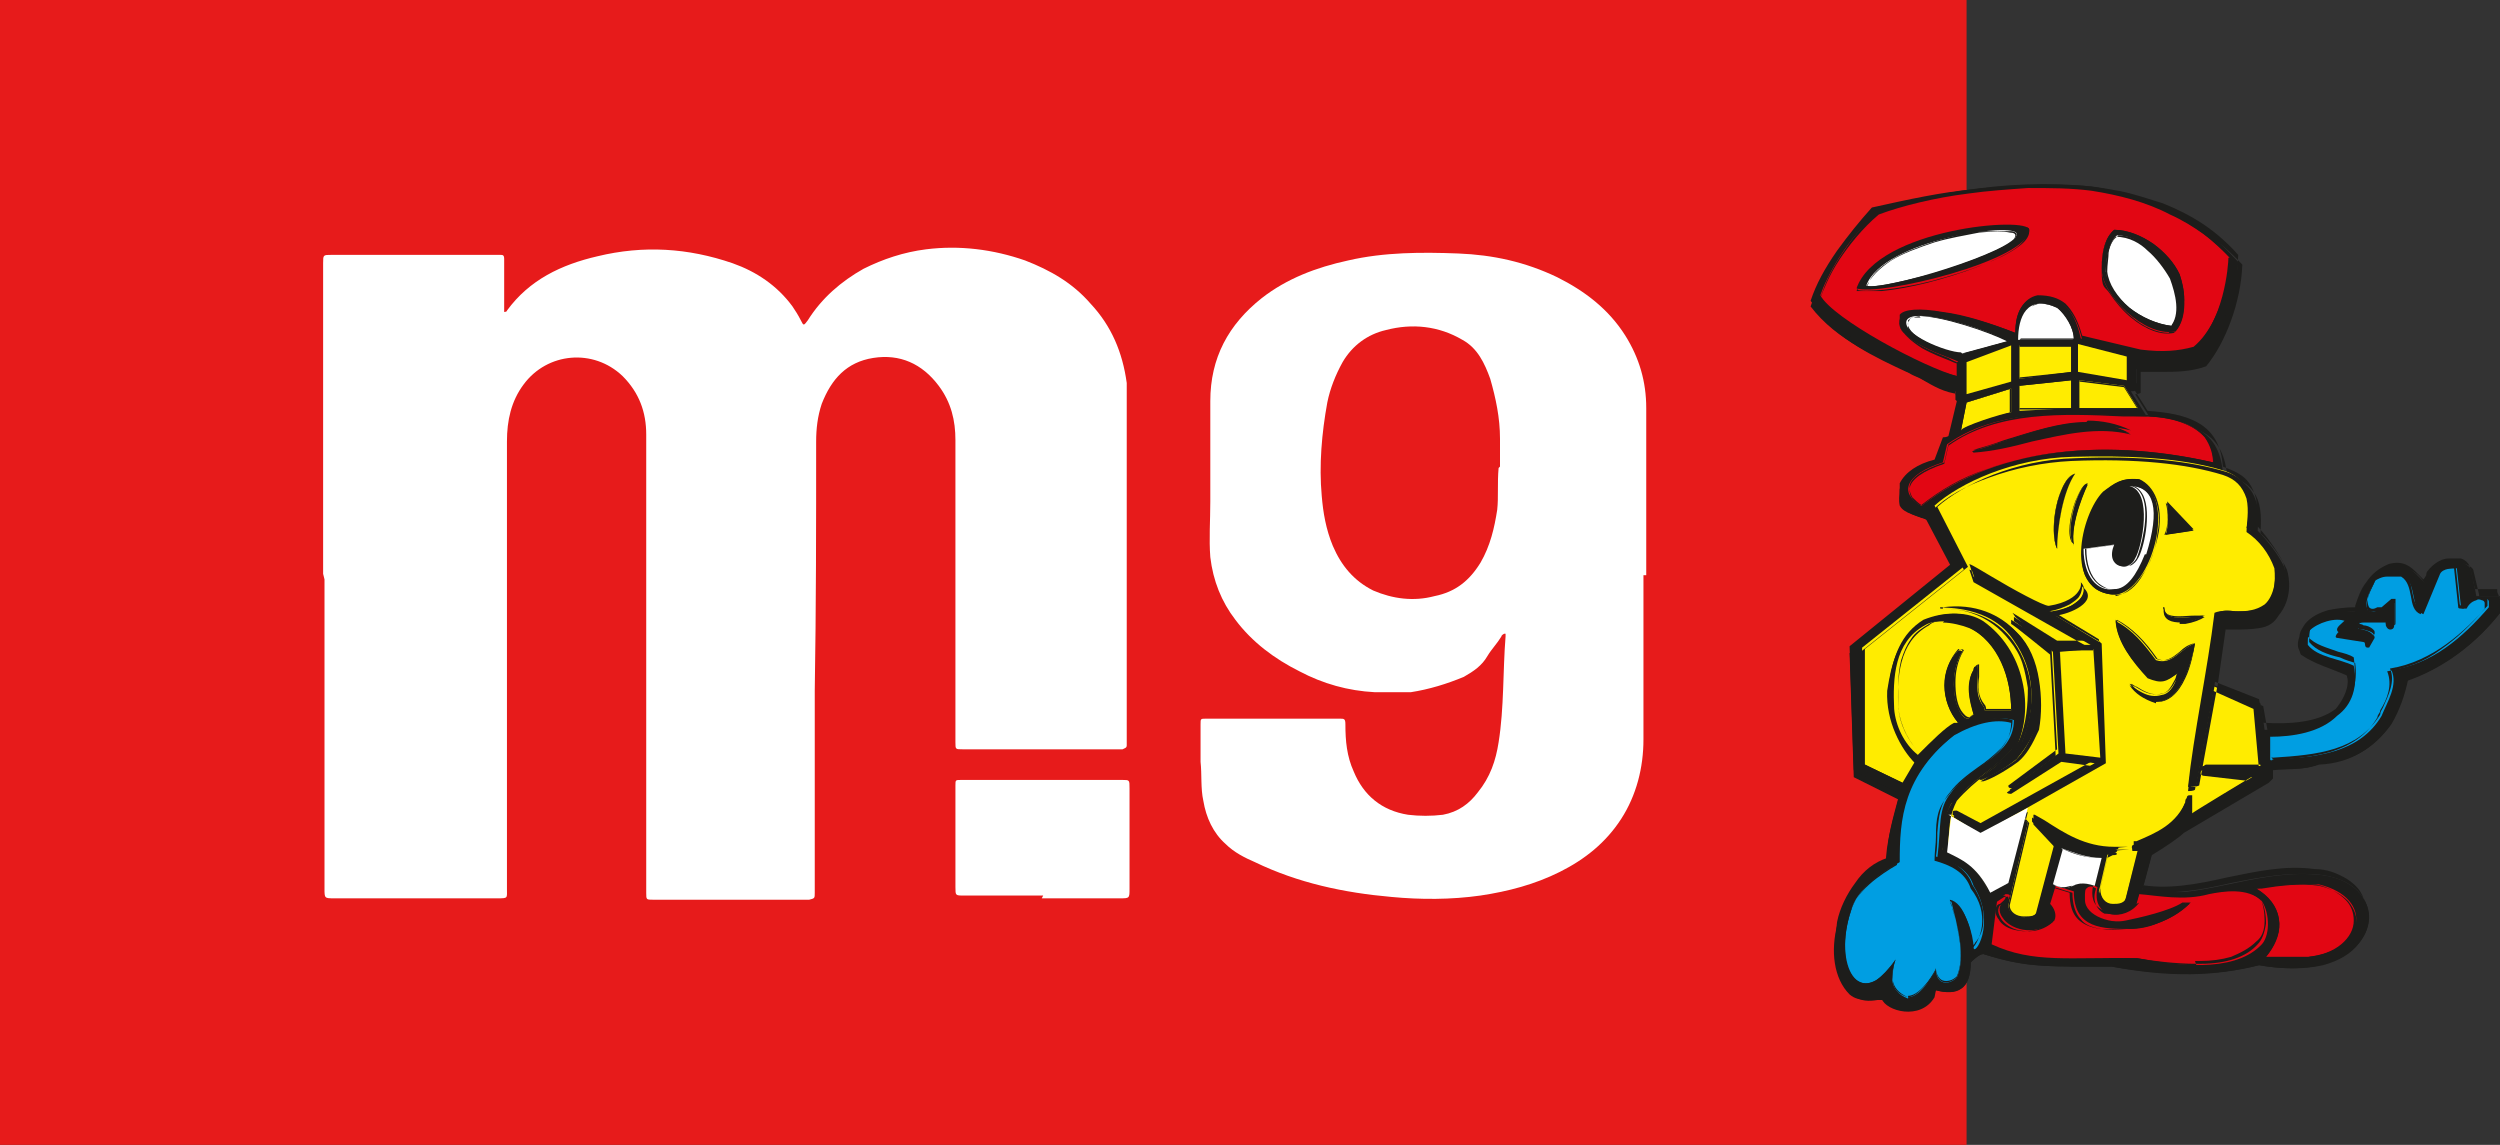 <?xml version="1.0" encoding="UTF-8"?>
<svg id="Vrstva_1" xmlns="http://www.w3.org/2000/svg" version="1.1" viewBox="0 0 179.5 82.2">
  <rect x="0" y="0" width="179.5" height="82.2" fill="#333333" stroke="none"/>
  <!-- Generator: Adobe Illustrator 29.2.1, SVG Export Plug-In . SVG Version: 2.1.0 Build 116)  -->
  <defs>
    <style>
      .st0 {
        fill: #009ee2;
      }

      .st0, .st1, .st2, .st3, .st4, .st5 {
        fill-rule: evenodd;
      }

      .st1, .st6 {
        fill: #1d1d1b;
      }

      .st2 {
        fill: #e20613;
      }

      .st3 {
        fill: #fff;
      }

      .st7 {
        fill: #e71b1b;
      }

      .st4 {
        fill: #ffec00;
      }

      .st5 {
        fill: #d9d9d9;
      }
    </style>
  </defs>
  <rect class="st7" width="141.2" height="82.2"/>
  <path class="st3" d="M23.2,41.2c0-7.4,0-14.9,0-22.3,0-.6,0-.6.6-.6,1.1,0,2.2,0,3.2,0,2.8,0,5.7,0,8.5,0,.1,0,.2,0,.4,0,.2,0,.3,0,.3.3,0,.2,0,.4,0,.6,0,1,0,2,0,3,0,0,0,.2,0,.2,0,0,.2,0,.2-.1,1.6-2.2,3.9-3.3,6.5-3.9,3.3-.8,6.5-.6,9.7.5,1.7.6,3.2,1.6,4.3,3.1.2.3.4.6.6,1,.2.4.2.4.5,0,1-1.6,2.4-2.8,4-3.7,1.4-.7,2.9-1.2,4.5-1.4,2.4-.3,4.8,0,7.1.8,1.8.7,3.4,1.6,4.7,3.1,1.5,1.6,2.3,3.5,2.6,5.7,0,.5,0,1,0,1.5,0,8.1,0,16.1,0,24.2,0,0,0,.2,0,.3,0,.2-.1.2-.3.3-.5,0-.9,0-1.4,0-3.4,0-6.7,0-10.1,0-.5,0-.5,0-.5-.5,0-3.6,0-7.2,0-10.9,0-3.6,0-7.2,0-10.8,0-1.4-.3-2.7-1.2-3.9-1.2-1.6-2.8-2.3-4.7-2-1.9.3-3,1.5-3.7,3.3-.3.9-.4,1.8-.4,2.7,0,6,0,11.9-.1,17.9,0,3.9,0,7.9,0,11.8,0,.9,0,1.8,0,2.7,0,.4,0,.4-.4.5,0,0,0,0-.1,0-3.7,0-7.4,0-11.1,0-.5,0-.5,0-.5-.5,0-1.9,0-3.8,0-5.8,0-7.3,0-14.5,0-21.8,0-1.8,0-3.5,0-5.3,0-1.6-.5-3-1.7-4.2-2.1-2-5.4-1.7-7.1.6-.9,1.2-1.2,2.6-1.2,4.1,0,5.9,0,11.8,0,17.6,0,4.8,0,9.7,0,14.5,0,.7.1.7-.7.7-3.9,0-7.8,0-11.7,0-.7,0-.7,0-.7-.7,0-7.4,0-14.8,0-22.2h0Z"/>
  <path class="st3" d="M118,41.3c0,3.9,0,7.9,0,11.8,0,2-.5,4-1.6,5.7-1.1,1.7-2.6,2.9-4.4,3.8-1.8.9-3.7,1.4-5.7,1.7-2.1.3-4.3.3-6.4.1-3.4-.3-6.7-1-9.8-2.5-.7-.3-1.5-.7-2.1-1.3-.9-.8-1.4-1.9-1.6-3.1-.2-.9-.1-1.9-.2-2.8,0-.9,0-1.8,0-2.7,0-.4,0-.4.4-.4,3.2,0,6.4,0,9.6,0,.3,0,.4,0,.4.4,0,1.2.1,2.3.6,3.4.7,1.7,2,2.8,3.9,3.1.8.1,1.7.1,2.5,0,1.1-.2,1.9-.8,2.5-1.6.9-1.1,1.3-2.3,1.5-3.6.4-2.5.3-5.1.5-7.6,0,0,0-.1,0-.2,0,0,0,0-.1,0,0,0-.2.1-.2.2-.3.5-.7.9-1,1.4-.4.7-1,1.1-1.7,1.5-1.2.5-2.5.9-3.8,1.1-.9,0-1.7,0-2.6,0-1.9-.1-3.7-.6-5.4-1.5-1.8-.9-3.4-2.1-4.6-3.7-1-1.3-1.6-2.8-1.8-4.5-.1-1.3,0-2.6,0-4,0-2.4,0-4.8,0-7.2,0-3.1,1.3-5.5,3.7-7.4,1.8-1.4,3.9-2.2,6.2-2.7,2.6-.6,5.3-.6,7.9-.5,2.5.1,4.8.6,7.1,1.7,2,1,3.7,2.3,4.9,4.2,1,1.6,1.5,3.3,1.5,5.2,0,4,0,8,0,12h0ZM107.7,33.5c0-.5,0-1.3,0-2,0-1.5-.3-2.9-.7-4.3-.4-1.1-.9-2.2-2-2.8-1.7-1-3.6-1.2-5.5-.7-1.3.3-2.4,1.1-3.1,2.3-.5.9-.9,1.9-1.1,2.9-.4,2.2-.6,4.5-.4,6.7.1,1.2.3,2.4.8,3.6.6,1.4,1.5,2.5,2.9,3.2,1.4.6,2.9.8,4.4.4,1.5-.3,2.5-1.1,3.3-2.4.7-1.2,1-2.5,1.2-3.8.1-.9,0-1.9.1-3Z"/>
  <path class="st3" d="M74.9,64.3c-1.9,0-3.8,0-5.7,0-.6,0-.6,0-.6-.6,0-2.4,0-4.8,0-7.2,0,0,0,0,0-.1,0-.4,0-.4.4-.4,1.1,0,2.1,0,3.2,0,2.8,0,5.6,0,8.4,0,.5,0,.5,0,.5.6,0,2.4,0,4.8,0,7.2,0,.7,0,.7-.7.7-1.9,0-3.7,0-5.6,0Z"/>
  <path class="st5" d="M140.6,57.9c.9-.5,2.5-1.9,3.1-3,1.1-2.6.9-5.4-.7-7.5-1.8-2.7-5.3-2.4-5.3-2.5h0c2.4-.3,4.3.5,5.6,1.9,1.7,1.8,2.1,4.9,1.5,7.1-.5,1.1-.9,1.8-1.5,2.4-1.2.9-2.2,1.3-2.7,1.5h0Z"/>
  <path class="st5" d="M147.6,66c.3-.5.9-1.1,1.7-1.1l.3-1.2-2.7-.9-.8,2.6s.8.3,1.5.6"/>
  <path class="st5" d="M139.9,41.8l.3.9,8.7,4.9h-2.4l-3.4-2.1.2.3,2.7,2.3.5,7.6-3.7,2.7s0,.2.3.2l3.8-2.4,2.3.3-8.5,4.7-1.8-.9q-.3,0-.3.3l2,1.2,9.4-5.3-.3-9-3.5-2.1c1.1-.2,3.2-1.1,2.1-2.1,0,0,.3,1.4-2.4,1.8-.6,0-5-2.7-5.9-3.2M150.8,43.9c2.7-.3,4.7-7.5,1.7-8.7-1.2-.2-1.8.3-2.6.9-1.7,1.7-3,7.6.9,7.8Z"/>
  <polygon class="st5" points="149.4 55.8 149.1 47.9 146.6 48 147 55.5 149.4 55.8"/>
  <path class="st5" d="M138.9,53.5c-1.4-1.5-1.4-4.1,0-5.5.3,0,.3.2.3.2-1.2,2-.5,5,.5,5l.5-.3c-.3-1.1-.6-2.3,0-3.3,0-.3.3-.3.3-.3.2.9-.3,2.1.5,3,.2.2.2.3.2.3h2c0-2.4-.9-5.2-3.2-6.2-1.1-.5-2.4-.6-3.2-.2-2.3,1.2-2.4,4-2.3,6.2.2,1.2.8,2.6,1.8,3.5,1.1-1.1,2.1-2.1,2.7-2.4"/>
  <path class="st5" d="M153.9,52c2,0,2.7-3.2,2.9-4.4-1.1.3-1.7,1.7-2.9,1.2-.9-1.2-1.8-2.3-3-2.9.2,1.5,1.2,3,2.4,4.3,1.1.5,1.4.3,2.3-.5,0,0-.3,1.5-1.2,1.7-1.1.3-1.8-.5-2.4-.8.5.6,1.1,1.1,2,1.4"/>
  <path class="st5" d="M157.5,45.4c-.8,0-3,.6-3-.6-.5,1.5,2.1,1.2,3,.6"/>
  <path class="st5" d="M153.1,40.9c1.1-3.3.6-5.2-1.2-5.2,1.8.5.9,4.6.5,5.5-.5,1.1-2.3.8-1.5-1.1l-2.3.3c0,2.1,1.1,3.2,2.3,3,.9,0,1.7-1.1,2.3-2.6"/>
  <path class="st5" d="M147.8,34.8c-1.4.5-2,4.4-1.4,5.6,0-1.5.5-4.3,1.4-5.6"/>
  <path class="st5" d="M147.6,40.1c-.3-1.7.9-4.3,1.1-4.6-.8.2-1.8,3.7-1.1,4.6"/>
  <path class="st5" d="M156.6,39l-2-2.1c.2.8.2,1.8-.2,2.4l2.1-.3Z"/>
  <path class="st4" d="M140,33.1c3.8-.2,7.8-2.4,11.9-1.4-3.8-2-8.1.3-11.9,1.4"/>
  <polygon class="st4" points="143.5 30.1 147.5 29.9 147.5 27.8 143.5 28.2 143.5 30.1"/>
  <path class="st4" d="M152.5,29.9l-1.1-1.7-3.4-.5v2.1c-.2,0,3,.1,4.4,0"/>
  <polygon class="st4" points="151.6 27.8 151.6 26 147.9 25 147.9 27.2 151.6 27.8"/>
  <polygon class="st4" points="143.5 27.6 147.5 27.2 147.5 25 143.5 25.2 143.5 27.6"/>
  <path class="st5" d="M139.2,25.8l3.5-.9c-1.8-.9-7.2-2.6-7.6-1.5-.5,1.1,3,2.4,4.1,2.4"/>
  <path class="st5" d="M147.6,24.6c0-.8-.6-1.8-1.2-2.3-2.3-1.1-2.9.8-2.9,2.4l4.1-.2Z"/>
  <path class="st5" d="M155.2,24.1c.9-1.1.8-3,.3-4.3-.8-1.7-2.9-3.3-4.9-3.3-.8.6-.9,1.8-.9,2.9,0,2,3.2,5.2,5.5,4.7"/>
  <path class="st5" d="M155,23.7c.8-.9.4-2.6,0-3.7-.7-1.5-2.3-3.1-4.1-3.1-.7.5-.8,1.8-.8,2.7.3,2,2.6,3.8,4.9,4.1"/>
  <path class="st5" d="M144.3,16.5c0-1.1-11.4-.2-12.9,4.4,1.7.6,12.9-2.1,12.9-4.4"/>
  <path class="st5" d="M143.4,16.8c0-.9-10,.4-11.3,3.9.9.5,11.5-2.6,11.3-3.9"/>
  <path class="st5" d="M138.2,60.5l2.4,1.4,3.5-1.9-1.5,5.6-1.4.7c-1-2.1-2.2-2.5-3.3-3l.3-2.9Z"/>
  <path class="st5" d="M146.7,63c.9.4,1.9.7,3,.7l-.5,2.1c-1.8-.7-1.6.7-3.2-.1l.7-2.6Z"/>
  <polygon class="st5" points="146.6 48.2 149.1 48 149.6 56.2 147 55.8 146.6 48.2"/>
  <path class="st1" d="M139,71.1c1.5.4,2.5-.1,2.5-2,.1-.1.6-.6.9-.6,3.2,1,4.7.9,9.2.9,4.1.7,7.4.7,10.6-.1,8.9,1.6,10.2-6,4.2-6.5-4.5-.4-8.6,1.9-12.6,1.2l.7-2.6c1-.6,2-1.3,2.3-1.6l6.1-3.6.3-.3v-.6c1-.1,2.2,0,3.3-.4,2.3-.1,3.9-1.2,5.1-2.8.6-1,1-2.2,1.2-3.2,2.6-.9,4.9-2.6,6.7-4.9.3-.6,0-.9-.1-1.2h-1.6c0-.1-.4-1.9-.4-1.9-.1-.4-.9-.7-1.5-.6-.6,0-1.2.4-1.5.9-.1.3-.1.6-.3.6-.6-.4-1-1.5-2.5-1-1.6.6-2,1.9-2.5,3.1-1.2,0-2.8.1-3.6,1.2-.3.4-.6,1.3-.3,1.9,1,.7,2.2,1,3.3,1.5.3.7,0,1.6-.4,2.3q-.1.3-.3.4c-1.3,1-3.3,1.2-5.1,1.2h-.1c0-.1-.3-1.9-.3-1.9l-3.3-1.3.6-4.2c0-.1.6,0,.7,0,1,0,2.5,0,3.1-1,.9-1,.9-2.3.6-3.3-.4-.9-1.3-2-1.9-2.6.3-2.9-.9-3.6-2.5-4.2-.3-3.2-2.5-3.6-5.4-3.9l-1.2-1.9c.3,0,.4-.1.4-.1v-1.5c1.3-.1,3.1,0,4.7-.4,1.5-1.7,2.5-4.7,2.6-7.3-6.2-6.8-17-5.7-26.3-3.5-1.7,2-3.5,4.1-4.4,6.7,1.9,2.5,4.8,3.6,7.8,5.1.7.4,1.6.9,2.6,1v.6l.4.4h-.3c0,.1-.6,2.6-.6,2.6,0,0-.1.1-.4.1l-.6,1.6c-1.2.3-2,.9-2.5,1.7,0,.6-.1.7,0,1.2.3.6,1.3.7,1.9,1l1.9,3.6-7.4,6,.3,8.9,3.2,1.6c-.4,1.6-.9,3.1-.9,4.7-3.5,1.3-4.9,7-2.6,9.3.7.6,1.5.3,2.3.3.3.9,2.8,1.6,3.8-.1Z"/>
  <path class="st6" d="M137.1,72.1c0,0-.2,0-.3,0-.8,0-1.4-.5-1.6-.9-.2,0-.4,0-.6,0-.6,0-1.1.1-1.7-.3-.5-.5-.9-1.2-1-2.1-.2-.8-.1-1.7,0-2.6.2-1,.7-2,1.3-2.8.6-.9,1.4-1.5,2.3-1.8,0-1.5.4-2.8.8-4.3,0-.1,0-.2,0-.4l-3.2-1.6h0s-.3-8.9-.3-8.9h0s7.4-6,7.4-6l-1.9-3.6c-.2,0-.4-.2-.6-.2-.5-.2-1.1-.4-1.3-.8,0-.3,0-.4,0-.6,0-.1,0-.3,0-.5h0c.4-.8,1.3-1.4,2.5-1.7l.6-1.6h0c.3,0,.4-.1.4-.1l.6-2.5h0s.3-.1.3-.1l-.4-.4v-.6c-1.1-.2-2-.6-2.6-1-.3-.2-.7-.3-1-.5-2.7-1.2-5.2-2.4-6.8-4.6h0s0,0,0,0c.4-1.2,1-2.3,1.9-3.6.8-1.1,1.6-2.1,2.5-3.1h0s0,0,0,0c2.7-.6,5-1.1,7.2-1.3,2.6-.3,5-.4,7.1-.3,1.2,0,2.3.2,3.4.4,1.1.2,2.2.6,3.2.9,1,.4,2,.9,2.9,1.5.9.6,1.8,1.4,2.5,2.2h0c0,1.3-.4,2.7-.8,4-.5,1.3-1.1,2.5-1.8,3.3h0s0,0,0,0c-1.1.3-2.2.3-3.2.4-.5,0-1,0-1.5,0v1.5h0s-.1.1-.4.1l1.2,1.9c1.4.1,2.7.3,3.7.9,1,.6,1.6,1.6,1.7,3.1.8.3,1.5.6,1.9,1.2.2.3.4.7.5,1.2,0,.5.1,1.1,0,1.8.6.6,1.4,1.7,1.9,2.6.2.6.2,1.1.1,1.7,0,.6-.3,1.2-.7,1.7-.3.5-.7.7-1.4.9-.6.1-1.2.1-1.7.1s-.1,0-.2,0c-.2,0-.4,0-.5,0,0,0,0,0,0,0l-.6,4.2,3.3,1.3.3,1.7h.1c1.7.1,3.8,0,5.1-1q.1-.1.3-.4c.4-.6.8-1.5.4-2.3-.3-.1-.5-.2-.8-.3-.9-.3-1.8-.6-2.5-1.2h0c-.2-.3-.1-.7,0-1,0-.3.2-.6.4-.9.4-.5,1-.8,1.7-1,.5-.1,1.2-.2,1.9-.2,0,0,0,0,0-.1.2-.6.4-1.2.8-1.7.4-.6.9-1,1.6-1.3,1.1-.3,1.6.2,2.1.7.1.1.3.3.4.4,0,0,.1-.1.2-.3,0,0,0-.2.1-.3.3-.4.9-.9,1.5-.9.3,0,.6,0,.9,0,.3.1.5.3.6.5l.4,1.7h1.6c0,.1,0,.1,0,.1,0,0,0,0,0,.1.1.3.3.5,0,1-.9,1.2-1.9,2.2-3,3-1.1.8-2.4,1.5-3.7,1.9-.1,1-.6,2.1-1.2,3.2-1.3,1.7-2.9,2.6-5.1,2.8-.8.3-1.5.3-2.3.4-.4,0-.7,0-1.1,0v.6l-.3.3-6.1,3.6c-.3.3-1.3,1-2.3,1.6l-.7,2.6c2.1.4,4.2,0,6.4-.5,2-.4,4.1-.9,6.3-.6.9,0,1.6.3,2.3.7.6.4,1,.8,1.2,1.4.2.5.2.9.2,1.4,0,.5-.3,1-.6,1.4-.6.7-1.5,1.3-2.6,1.6-1.3.3-2.8.4-4.6,0-1.6.4-3.2.7-5,.7,0,0-.2,0-.2,0-1.6,0-3.4-.2-5.4-.5-.5,0-1,0-1.5,0-1.7,0-2.9,0-4.1,0-1.2-.1-2.3-.3-3.6-.8-.3,0-.7.4-.9.6,0,.9-.2,1.6-.7,1.9-.4.3-1,.4-1.8.1-.2.4-.6.7-1,.9-.3.1-.6.2-.9.2ZM135.2,71.2h0c.1.4.8.8,1.6.9.4,0,1.6,0,2.2-1h0s0,0,0,0c.7.2,1.4.2,1.8-.1.5-.3.7-1,.7-1.9h0s0,0,0,0c.1-.1.6-.6.9-.6h0c2.8.9,4.2.9,7.7.9.5,0,1,0,1.5,0,4.2.8,7.5.7,10.6-.1h0c1.7.3,3.3.3,4.6,0,1.1-.3,2-.8,2.6-1.6.7-.9.9-1.9.5-2.8-.5-1.2-1.7-1.9-3.4-2.1-2.2-.2-4.3.2-6.3.6-2.2.5-4.3.9-6.4.5h0s0,0,0,0l.7-2.6h0c1-.6,2-1.3,2.3-1.6l6.1-3.6.3-.3v-.6h0c.3,0,.7,0,1.1,0,.7,0,1.5,0,2.3-.4h0c2.2-.1,3.8-1,5.1-2.8.6-1,1-2.2,1.2-3.2h0s0,0,0,0c2.6-.9,4.9-2.6,6.7-4.9.2-.5,0-.8,0-1,0,0,0,0,0-.1h-1.6c0-.1,0-.1,0-.1l-.4-1.7c0-.2-.3-.4-.6-.5-.3-.1-.6-.1-.9,0-.6,0-1.2.5-1.5.9,0,.1,0,.2-.1.3,0,.2,0,.3-.2.3h0c-.1-.1-.3-.2-.4-.4-.4-.5-1-1-2.1-.7-1.5.6-2,1.8-2.4,2.9,0,0,0,0,0,.1h0s0,0,0,0c-1.8,0-3,.4-3.6,1.2-.3.4-.6,1.3-.3,1.9.8.6,1.6.9,2.5,1.2.3,0,.5.2.8.3h0s0,0,0,0c.1.3.2.7,0,1.2,0,.4-.2.8-.5,1.2q-.1.3-.3.4c-1.3,1-3.4,1.2-5.1,1.2h0s-.1-.1-.1-.1l-.3-1.7-3.3-1.3.6-4.2s0,0,0,0c0,0,.3,0,.5,0,0,0,.2,0,.2,0,.5,0,1.1,0,1.7-.1.7-.1,1.1-.4,1.4-.9,1-1.2.8-2.7.6-3.3-.4-.9-1.3-2.1-1.9-2.6h0c.1-1.4,0-2.3-.5-3-.4-.6-1.1-.9-1.9-1.2h0c-.3-3.2-2.4-3.6-5.4-3.9h0s-1.2-1.9-1.2-1.9h0c.3,0,.4-.1.4-.1v-1.5h0c.4,0,.9,0,1.5,0,1,0,2.1,0,3.2-.4,1.4-1.7,2.5-4.6,2.6-7.3-6.5-7.1-18.1-5.4-26.3-3.5-1.7,2-3.5,4.1-4.4,6.7,1.7,2.2,4.2,3.4,6.8,4.6.3.2.7.3,1,.5.7.4,1.5.9,2.6,1h0v.6l.4.4h0s-.3.1-.3.1l-.6,2.5h0s-.1.1-.4.1l-.6,1.6h0c-1.2.3-2,.9-2.5,1.7,0,.2,0,.4,0,.5,0,.2,0,.4,0,.6.2.4.7.6,1.3.8.2,0,.4.2.6.2h0s1.9,3.6,1.9,3.6h0s-7.4,6-7.4,6l.3,8.9,3.2,1.6h0c0,.1,0,.3-.1.4-.4,1.4-.8,2.8-.8,4.3h0s0,0,0,0c-1.7.6-3.1,2.4-3.6,4.7-.4,1.9,0,3.6,1,4.6.5.4,1.1.4,1.7.3.2,0,.4,0,.7,0Z"/>
  <path class="st0" d="M137,71.6c1,0,2-2,2-2,0,.9.7,1.3,1.5.6.7-1.6,0-3.8-.4-5.5,1,.3,1.6,2.5,1.6,3.3s1.7-1.7,0-4.4c-.4-1.3-1.6-1.7-2.6-2,.3-2.3,0-3.5,1-4.7,1.3-1.9,4.5-2.6,4.5-5.2-1.5-.4-3.1.3-4.1.9-3.9,3.1-4.1,6.2-4.1,9.3-1.2.7-3.1,1.9-3.5,3.5-1.3,3.9.6,7.4,3.2,3.5-.3,1-.6,2.2.9,2.8Z"/>
  <path class="st6" d="M137,71.6h0c-.7-.3-1-.7-1.1-1.2,0-.5,0-1,.2-1.5-.5.7-1,1.2-1.4,1.5-.4.2-.8.3-1.2.1-.5-.2-.9-.9-1-1.8-.1-1,0-2.1.4-3.3.2-.7.7-1.4,1.4-2.1.7-.6,1.4-1,2-1.4h0c0-1.6,0-3.1.6-4.7.6-1.8,1.7-3.3,3.5-4.7.7-.4,1.3-.7,1.9-.8.8-.2,1.6-.2,2.2,0h0c0,.7-.3,1.4-.8,2-.5.5-1.1,1-1.7,1.4-.7.5-1.5,1.1-2,1.8-.7.8-.8,1.7-.9,2.9,0,.5,0,1.1-.1,1.7.5.1,1,.3,1.5.6.5.4.9.8,1.1,1.4.6.9.9,1.8.8,2.7,0,.8-.5,1.4-.6,1.5,0,.1-.2.2-.2.2h0s0,0,0,0c0-.4-.1-1.2-.4-1.9-.3-.8-.7-1.3-1.2-1.4,0,.2.1.4.2.6.4,1.6.9,3.5.3,4.9h0c-.3.3-.7.4-1,.3-.3-.1-.5-.5-.5-.9,0,.1-.3.6-.6,1-.4.5-.9,1-1.4,1ZM136.1,68.8h0c-.2.6-.3,1.1-.2,1.6,0,.6.4,1,1.1,1.2.5,0,1-.6,1.4-1,.4-.5.6-1,.6-1h0s0,0,0,0c0,.4.2.8.5.9.3.1.6,0,1-.3.6-1.4.2-3.2-.3-4.9,0-.2-.1-.4-.2-.6h0s0,0,0,0c.6.2,1,.9,1.2,1.5.3.7.4,1.5.4,1.9h0s0,0,0,0c0,0,0,0,.1-.1.1-.1.5-.7.6-1.5.1-.9-.1-1.8-.8-2.7h0c-.4-1.2-1.5-1.7-2.6-2h0c0-.7.1-1.2.1-1.7,0-1.3.1-2.1.9-3,.5-.7,1.3-1.3,2-1.8,1.2-.9,2.5-1.8,2.5-3.4-1.1-.3-2.5,0-4.1.9-4.1,3.2-4.1,6.6-4.1,9.3h0s0,0,0,0c-1.2.7-3,1.9-3.4,3.5-.4,1.1-.5,2.3-.4,3.3.1.9.5,1.6,1,1.8.3.2.7.1,1.2-.1.5-.3.9-.8,1.4-1.5h0Z"/>
  <path class="st2" d="M165.8,68.7c3.9-.4,4.8-4.2.7-5.2-1.5-.1-3.3.1-4.5.3,2.3,1.5,1.9,3.5.7,4.9h3.1Z"/>
  <path class="st6" d="M165.8,68.7h-3.1,0c.7-.9,1.1-1.9.9-2.8-.1-.8-.7-1.6-1.6-2.1h0s0,0,0,0c.1,0,.3,0,.4,0,1.2-.2,2.8-.4,4.1-.2.9.2,1.6.6,2.1,1.1.4.5.6,1,.6,1.5,0,.6-.4,1.2-.9,1.7-.6.5-1.5.8-2.4.9h0ZM162.7,68.7h3c1-.1,1.8-.4,2.4-.9.6-.5.9-1.1.9-1.7,0-.6-.2-1.1-.6-1.5-.5-.5-1.2-.9-2.1-1.1-1.3-.1-2.9,0-4.1.2-.2,0-.3,0-.4,0,.9.6,1.5,1.3,1.6,2.1.1.9-.2,1.9-.9,2.8Z"/>
  <path class="st4" d="M140.1,57.7c-.6,1.2-.5,1.6-.6,3.3,1.3.7,2.6,1.3,3.2,2.9l1.3-.6,1.2-4.8.4.6-1.4,5.9c0,1,1.9,1.1,2,.5l1.3-4.9-1.6-1.6v-.3c1.7,1,3.3,2.3,5.8,2.3s.1,0,.3.1c0,.2-.7.2-.7.3l-.6,2.6c0,1.3,1.7,1.6,1.9.6l.9-3.6h-.4c0-.3-.1,0,0-.3,1.5-.6,3.1-1.2,3.8-3.1,0-.1,0-.3.2-.3h.1v1.3c-.1,0,4.5-2.8,4.5-2.8l-3.5-.4s0-.1-.2-.1c0-.3.2-.3.2-.3h4.1l-.4-4.4-2.9-1.3-1.3,7.1c-.1.1-.4.1-.6.1.4-3.8,1.4-8.4,1.9-12.5.9-.4,2.3.3,3.6-.6.7-.6.9-2,.7-2.9-.4-1.2-1.2-2-2-2.6.4-1.6.3-3.5-1.6-4.1-3.2-1-7.3-1.1-10.9-1-4.3.1-8.1,1.9-9.9,3.5l2.2,4.3-7.4,5.9v8.3s2.9,1.4,2.9,1.4l1-1.7c-1.2-1.2-2.2-3.2-2-5.2.3-2.2.9-3.8,2.5-4.8,1.5-.6,2.9-.6,4.1.1,3,2.1,3.7,6.4,2.4,9-.9,1.3-3.2,2.5-4.3,4Z"/>
  <path class="st6" d="M145.4,65.9c0,0-.1,0-.2,0-.5,0-1-.3-1-.9l1.4-5.9-.4-.5-1.2,4.8-1.3.6h0c-.5-1.5-1.7-2.1-2.9-2.7-.1,0-.2-.1-.3-.2h0c0-.2,0-.4,0-.6,0-1.3,0-1.8.6-2.8h0c.6-.7,1.4-1.4,2.2-2,.8-.7,1.6-1.3,2.1-1.9.6-1.2.8-3,.4-4.6-.4-1.8-1.4-3.3-2.8-4.3-1.1-.7-2.5-.7-4-.1-1.8,1.1-2.2,2.9-2.5,4.8-.1,2.2,1,4.2,2,5.2h0s-1,1.8-1,1.8h0s-2.9-1.4-2.9-1.4h0s0-8.4,0-8.4h0s7.4-5.9,7.4-5.9l-2.2-4.3h0c.9-.9,2.3-1.7,4-2.3,1.9-.7,3.9-1.1,5.9-1.2,4.7-.2,8.3.2,10.9,1,.9.3,1.4.8,1.7,1.7.2.9,0,1.8,0,2.4.9.6,1.6,1.5,2,2.6.1.9,0,2.3-.7,2.9-.8.5-1.6.5-2.3.5-.5,0-1,0-1.3.1-.2,2.1-.6,4.5-1,6.7-.3,2.1-.7,4-.9,5.8.1,0,.4,0,.5-.1l1.3-7.1h0s2.9,1.3,2.9,1.3l.4,4.4h-4.1s-.1,0-.1.3c.1,0,.1.1.2.1l3.5.4h0s-4.7,2.8-4.7,2.8v-1.4c.1,0,0,0,0,0-.1,0-.1.1-.1.3h0c-.7,1.8-2.2,2.4-3.6,3h-.2c0,.1,0,.2,0,.2,0,0,0,0,0,.1h.4l-.9,3.7c-.1.5-.6.7-1,.6-.5,0-1-.5-.9-1.2l.6-2.6c0,0,.2-.1.4-.2.1,0,.3,0,.3-.1-.1-.1-.1-.1-.3-.1-2.1,0-3.6-1-5-1.9-.2-.1-.4-.3-.7-.4v.3c0,0,1.5,1.6,1.5,1.6h0s-1.3,4.9-1.3,4.9c0,.3-.4.4-.8.4ZM145.2,58.5l.5.6-1.4,5.9c0,.5.5.8,1,.8.5,0,.9,0,1-.4l1.3-4.9-1.6-1.6v-.4c.1,0,.1,0,.1,0,.2.1.5.3.7.4,1.4.9,2.9,1.9,5,1.9s.1,0,.3.1h0c0,.1-.2.1-.4.2-.2,0-.3,0-.3.1l-.6,2.6c0,.7.4,1.1.9,1.1.4,0,.9,0,1-.6l.9-3.6h-.4c0-.1,0-.1,0-.1s0,0,0,0c0,0,0,0,0-.2h0s.2,0,.2,0c1.4-.6,2.9-1.2,3.6-3,0-.1,0-.3.2-.3h.2v1.3c-.1,0,4.4-2.7,4.4-2.7l-3.5-.4h0s0-.1-.1-.1h0c0-.3.2-.3.2-.3h4.1l-.4-4.3-2.9-1.3-1.3,7.1h0c-.2.1-.5.1-.6.1h0,0c.2-1.8.5-3.8.9-5.8.4-2.2.8-4.6,1-6.7h0s0,0,0,0c.4-.2.8-.2,1.3-.1.7,0,1.5,0,2.3-.4.7-.6.9-2,.7-2.9-.4-1.1-1.1-2-2-2.6h0s0,0,0,0c.2-.8.7-3.3-1.6-4.1-2.6-.8-6.2-1.2-10.9-1-4.3.1-8.1,1.9-9.9,3.5l2.2,4.3h0s-7.4,5.9-7.4,5.9v8.3s2.9,1.4,2.9,1.4l1-1.7c-.6-.6-1.1-1.4-1.5-2.3-.4-1-.6-2-.5-3,.2-1.8.7-3.7,2.5-4.8,1.5-.6,3-.6,4.1.1,1.4,1,2.4,2.5,2.8,4.3.4,1.7.2,3.4-.4,4.7-.5.7-1.3,1.3-2.1,1.9-.8.6-1.6,1.3-2.2,2-.5,1-.5,1.5-.6,2.8,0,.2,0,.4,0,.5.1,0,.2.1.3.2,1.2.6,2.3,1.3,2.9,2.7l1.3-.6,1.2-4.8Z"/>
  <path class="st1" d="M142.2,56c.8-.5,2.4-1.8,3-2.8,1-2.5.9-5.1-.6-7.2-1.7-2.6-5.1-2.3-5.1-2.4h0c2.3-.3,4.1.5,5.3,1.8,1.6,1.7,2,4.7,1.4,6.8-.4,1-.9,1.7-1.4,2.3-1.1.9-2.1,1.3-2.5,1.5h0Z"/>
  <path class="st6" d="M142.3,56.1h-.1s0,0,0,0c.8-.4,2.4-1.8,3-2.8,1.1-2.6.8-5.2-.6-7.2-.7-1-2.1-2.3-4.9-2.4-.1,0-.2,0-.2,0h0s0-.1,0-.1h0c.2,0,.4,0,.6,0,2,0,3.6.7,4.8,1.9.8.8,1.3,2,1.5,3.3.2,1.2.2,2.5,0,3.6-.5,1.1-.9,1.8-1.5,2.3-1.1.8-2.1,1.3-2.5,1.4h0ZM142.2,56h0s0,0,0,0c.4-.2,1.4-.6,2.5-1.4.6-.6,1-1.3,1.4-2.3.5-2,.2-5-1.4-6.8-1.2-1.3-2.8-1.9-4.8-1.9s-.4,0-.6,0h0c0,.1,0,.1.1.1.3,0,1.2,0,2.1.3,1.2.4,2.1,1.1,2.8,2,.4.5.7,1,.9,1.6.2.6.3,1.2.4,1.8,0,1.2-.1,2.5-.6,3.7-.6,1.1-2.2,2.4-3,2.8Z"/>
  <path class="st2" d="M153.4,64.9l.2-.7c1.3.1,3.2.5,5,0,1-.2,2.8-.5,3.8.5.6.9.6,2.6-.1,3.2-2,2-6.2,1.4-8.8.9-4.9-.1-7.5.4-10.5-1l.4-3.2.6-.4q.3,0,.3.1c0,.3-.4.4-.6.6-.3.4,0,.9.1,1,.4.7,2.2,1.5,3.7.2.2-.4,0-.9-.3-1.2l.4-1.3,1.3.4c0,2.7,2.1,2.7,4.1,2.7,1.1-.1,2.7-.4,4.3-1.9h-.3c-.9.6-3.1,1.1-4.1,1.3-1.2.3-3.2-.3-3.2-1.5,0-.5-.1-1.4.9-.9-.5,2.3,2,2.5,3,1.1Z"/>
  <path class="st6" d="M157.7,69.3c-1.5,0-3-.2-4.3-.4h-.1c-1.2,0-2.3,0-3.3,0-1.5,0-2.7,0-3.9-.1-1.2-.1-2.3-.4-3.4-.9h0s.4-3.2.4-3.2h0s.6-.4.6-.4h0c.3,0,.3,0,.3.1,0,.2-.2.3-.4.5,0,0-.1,0-.2.1-.3.4,0,.9.1,1,.2.4.7.7,1.3.8.5.1,1.4.2,2.4-.6.2-.4,0-.9-.3-1.2h0s0,0,0,0l.4-1.3h0s1.3.4,1.3.4h0c0,.9.2,1.5.6,1.9.8.8,2.2.8,3.5.7,1.3-.2,2.8-.5,4.3-1.9h-.3c-.9.6-3.1,1.1-4.1,1.3-.9.2-1.9,0-2.6-.5-.4-.3-.6-.7-.6-1.1,0,0,0,0,0-.1,0-.3,0-.7.2-.9.1,0,.4,0,.7,0h0s0,0,0,0c-.2.9,0,1.5.6,1.8.8.4,1.8,0,2.4-.7l.2-.7h0c.2,0,.3,0,.5,0,1.2.1,2.9.3,4.5,0,0,0,.2,0,.2,0,1-.2,2.6-.4,3.5.5.3.4.4,1.1.4,1.7,0,.7-.2,1.2-.6,1.5-.5.5-1.1.8-1.8,1.1-.7.2-1.4.3-2.3.3-.1,0-.2,0-.3,0ZM151.4,68.8c.6,0,1.2,0,1.9,0h.1c1.2.2,2.8.4,4.3.4s.2,0,.3,0c1.9,0,3.3-.5,4.1-1.4.3-.3.5-.8.6-1.5,0-.6-.1-1.3-.4-1.7-.9-.9-2.5-.7-3.5-.5,0,0-.2,0-.2,0-1.5.4-3.2.2-4.5,0-.2,0-.3,0-.5,0l-.2.7c-.3.4-.7.6-1.1.8-.4.1-.9,0-1.2,0-.6-.3-.9-1-.6-1.8-.3-.2-.5-.2-.7,0-.2.1-.2.5-.2.8,0,0,0,0,0,.1,0,.4.2.8.6,1,.7.5,1.8.7,2.6.5.9-.2,3.2-.7,4.1-1.3h0s.3,0,.3,0h0c-.7.7-1.5,1.1-2.3,1.4-.7.3-1.4.4-2,.4-.6,0-1.3,0-2,0-.7-.1-1.2-.3-1.5-.7-.4-.4-.6-1.1-.6-1.9l-1.3-.4-.4,1.3c.3.3.5.7.3,1.2h0c-.9.8-1.9.7-2.4.6-.6-.1-1.1-.5-1.3-.8-.1-.2-.4-.6-.1-1,0,0,.1,0,.2-.1.2-.1.4-.2.4-.4s0-.1-.3-.1l-.6.4-.4,3.2c2.3,1,4.3,1,7.2,1,.4,0,.9,0,1.4,0Z"/>
  <path class="st6" d="M148.9,63.8h0c-.7-.3-1.5-.6-1.5-.6h0s0,0,0,0l.7-2.5,2.6.9h0s-.3,1.2-.3,1.2h0c-.9,0-1.4.8-1.6,1h0ZM147.4,63.2c0,0,.8.3,1.4.6.1-.2.3-.4.6-.7.3-.2.6-.3,1-.3l.3-1.2-2.6-.9-.7,2.5Z"/>
  <path class="st1" d="M141.5,40.7l.3.9,8.3,4.7h-2.3l-3.2-2v.3c.1,0,2.8,2.2,2.8,2.2l.4,7.3-3.5,2.6s0,.1.3.1l3.6-2.3,2.2.3-8.1,4.5-1.7-.9q-.3,0-.3.3l1.9,1.2,9-5.1-.3-8.6-3.3-2c1-.1,3.1-1,2-2,0,0,.3,1.3-2.3,1.7-.6,0-4.8-2.6-5.7-3.1ZM151.9,42.7c2.6-.3,4.5-7.1,1.6-8.3-1.2-.1-1.7.3-2.5.9-1.6,1.6-2.9,7.3.9,7.4Z"/>
  <path class="st6" d="M142.1,59.7h0s-1.9-1.2-1.9-1.2h0c0-.3,0-.3.3-.3h0l1.7.9,8.1-4.5-2.2-.3-3.6,2.3h0c-.3,0-.3-.1-.3-.2h0s0,0,0,0l3.5-2.6-.4-7.3-2.6-2.2-.2-.3h0s3.2,2,3.2,2h2.3l-8.3-4.6h0s-.3-.9-.3-.9h0c.3.1.9.5,1.6.9,1.5.9,3.7,2.1,4.1,2.1,1.3-.2,1.9-.7,2.1-1,.3-.4.2-.7.2-.7h0s0,0,0,0c.2.2.3.5.2.8-.1.4-.6.7-.9.9-.4.2-.9.4-1.3.4l3.3,2h0s.3,8.6.3,8.6h0s-9,5.1-9,5.1ZM140.2,58.6l1.9,1.2,9-5.1-.3-8.6-3.4-2h0c.8-.1,2.1-.6,2.3-1.3,0-.2,0-.5-.2-.7,0,0,0,.4-.2.7-.1.2-.4.4-.7.6-.4.2-.9.4-1.5.5-.4,0-2.5-1.2-4.1-2.1-.7-.4-1.3-.8-1.6-.9l.3.9,8.3,4.7h-2.4s-3.2-2-3.2-2v.3c.1,0,2.8,2.2,2.8,2.2h0s.4,7.3.4,7.3l-3.5,2.6s0,.1.3.1l3.6-2.3h0l2.2.3h0s-8.1,4.5-8.1,4.5h0s-1.7-.9-1.7-.9q-.3,0-.3.3ZM151.9,42.7h0c-.6,0-1.1-.2-1.4-.4-.3-.2-.6-.6-.8-1-.3-.8-.3-2,0-3.2.3-1.1.8-2.1,1.3-2.7.4-.3.7-.6,1.1-.7.4-.2.9-.2,1.4-.2h0c.6.2,1,.7,1.3,1.5.2.6.3,1.4.1,2.3-.1,1.1-.5,2.2-1.1,3-.6.9-1.3,1.4-1.9,1.5h0ZM153.1,34.4c-.9,0-1.4.4-2,.9-.5.5-1.1,1.6-1.3,2.7-.3,1.2-.3,2.4,0,3.2.4.9,1.1,1.4,2.2,1.5.7,0,1.4-.6,1.9-1.5.5-.8.9-1.9,1.1-3,.3-1.9-.3-3.3-1.4-3.8-.2,0-.3,0-.4,0Z"/>
  <path class="st0" d="M163.3,54.5c2.9-.1,6.1-.4,7.7-3.1.4-1,1.2-2.2.7-3.3,2.9-.4,5.1-2.3,7-4.5v-.4c0-.3-.7-.3-.9-.1-.4.1-.6.4-.7.6-.3,0-.4,0-.4-.1l-.3-2.8c-.3,0-1,0-1.2.4l-1.2,2.9c-1-.4-.4-2.2-1.5-2.8-.6-.1-1.5,0-1.9.3-.3.6-.9,1.5-.6,2.2.3.3.6,0,.9,0l.7-.6h.3v1.6q0,.3-.3.3s-.1,0-.3-.3v-.3h-1.6c-.3.1-.3.3-.4.6.1.1.7.1,1,.4s.1.1.1.3l-.4.7c-.3,0-.1-.4-.3-.4l-1.9-.3s-.1,0-.1-.1c.1-.4.7-.6,1-1q0-.1-.3-.1c-.7-.3-2,.1-2.6.7-.1.3-.1.6-.1,1,.7.9,2.3,1,3.3,1.5.3,1.5-.1,2.8-1.2,3.6-1.2,1.2-3.2,1.5-4.8,1.5v1.6q0,.1.1.1Z"/>
  <path class="st6" d="M163.3,54.5h0c-.1,0-.2,0-.2-.2v-1.6h0c1.2,0,3.5-.2,4.8-1.5,1-.9,1.4-2.2,1.2-3.6-.3-.1-.7-.2-1.1-.4-.9-.2-1.7-.5-2.2-1.1h0c0-.4,0-.7.1-1h0c.3-.3.8-.5,1.3-.7.5-.2,1-.2,1.4,0,.3,0,.3,0,.3.2h0s0,0,0,0c-.1.2-.3.3-.5.5-.2.2-.4.3-.5.5,0,.1.1.1.1.1l1.9.3h0c0,0,0,0,0,.2,0,.1,0,.3.2.3l.4-.7q0-.1-.1-.3c-.2-.2-.4-.2-.7-.3-.2,0-.3,0-.4-.1h0s0,0,0,0c0,0,0-.1,0-.1,0-.2.1-.3.4-.3h1.6c0-.1,0,.2,0,.2.1.3.3.3.3.3q.3,0,.3-.3v-1.6h-.3l-.7.6h0c0,0-.2,0-.3,0-.2,0-.4.1-.6,0h0c-.2-.6.1-1.3.4-1.9,0,0,.1-.2.1-.3h0c.2-.1.5-.3.9-.3.4,0,.7,0,1,0h0c.5.3.6.9.7,1.4.1.6.2,1.1.7,1.3l1.2-2.9c.1-.4.9-.4,1.2-.4h0s.3,2.8.3,2.8c0,.1.1.1.4.1,0,0,0,0,0-.1.1-.1.3-.4.6-.5.1-.1.5-.1.7,0,.1,0,.2.1.2.2v.4h0c-1.1,1.3-2.1,2.2-3.1,2.9-1.2.9-2.5,1.4-3.9,1.6.4,1,0,2-.5,2.8,0,.2-.2.3-.2.5-.7,1.2-1.8,2-3.4,2.5-1.4.4-2.9.5-4.3.6h0ZM163.1,52.7v1.6q0,.1.1.1c3.2-.2,6.1-.5,7.7-3.1,0-.2.1-.3.2-.5.4-.9.9-1.9.5-2.8h0s0,0,0,0c3.1-.5,5.4-2.7,7-4.5v-.4c0,0,0-.2-.2-.2-.2,0-.6,0-.7,0h0c-.3.1-.5.3-.6.5,0,0,0,0-.1.1h0s0,0,0,0c-.3,0-.4,0-.4-.2l-.3-2.8c-.3,0-1,0-1.2.4l-1.2,2.9h0c-.5-.2-.6-.8-.7-1.3-.1-.6-.2-1.1-.7-1.4-.6-.1-1.4,0-1.9.3,0,0,0,.2-.1.3-.3.6-.7,1.3-.4,1.9.2.2.4.1.6,0,0,0,.2,0,.3,0l.7-.6h.3v1.6c0,.3,0,.3-.3.3s-.2,0-.3-.3h0v-.3h-1.6c-.2.1-.3.2-.4.4,0,0,0,0,0,.1,0,0,.2,0,.3.1.2,0,.5.1.7.3.1.1.1.1.1.3h0s-.4.7-.4.7h0c-.2,0-.2-.2-.2-.3,0,0,0-.2,0-.2l-1.9-.3h0s-.2,0-.2-.2h0c0-.2.3-.4.5-.6.2-.1.4-.3.5-.5,0-.1,0-.1-.3-.1h0c-.3-.1-.8-.1-1.4,0-.5.1-1,.4-1.3.7-.1.3-.1.6-.1,1,.5.6,1.4.8,2.2,1.1.4.1.8.2,1.1.4h0c.1.7.1,1.4,0,2-.2.6-.6,1.2-1.1,1.6-.5.5-1.3.9-2.2,1.2-.8.2-1.6.3-2.6.3Z"/>
  <path class="st6" d="M150.6,54.1h0l-2.3-.3h0s-.4-7.1-.4-7.1h2.5c0-.1,0-.1,0-.1l.3,7.6ZM148.3,53.8l2.3.3-.3-7.5h-2.5c0,.1.4,7.3.4,7.3Z"/>
  <path class="st4" d="M140.6,51.9c-1.3-1.5-1.3-3.9,0-5.2.3,0,.3.1.3.1-1.2,1.9-.4,4.8.4,4.8l.4-.3c-.3-1-.6-2.2,0-3.2,0-.3.3-.3.3-.3.1.9-.3,2,.4,2.9.1.1.1.3.1.3h1.9c0-2.3-.9-4.9-3.1-6-1-.4-2.3-.6-3.1-.1-2.2,1.2-2.3,3.8-2.2,6,.1,1.2.7,2.5,1.7,3.3,1-1,2-2,2.6-2.3Z"/>
  <path class="st6" d="M138,54.2h0c-.9-.8-1.6-2.1-1.7-3.4,0-.9-.1-2.2.2-3.4.2-.6.4-1.1.7-1.5.3-.5.8-.8,1.3-1.1.3-.2.8-.3,1.4-.3.5,0,1.1.2,1.6.4.5.2,1,.6,1.4,1,.4.4.7.9.9,1.5.5,1,.7,2.2.7,3.5h0s-1.9,0-1.9,0h0s0-.2-.1-.3c-.5-.6-.5-1.3-.4-2,0-.3,0-.6,0-.9,0,0-.3,0-.3.3h0c-.6,1-.3,2.1,0,3.2h0s-.4.3-.4.3h0c-.2,0-.4-.2-.6-.5-.3-.5-.4-1.2-.4-2,0-.6.1-1.5.6-2.3,0,0,0-.1-.3-.1-1.3,1.3-1.3,3.8,0,5.2h0s0,0,0,0c-.6.3-1.6,1.3-2.6,2.3h0ZM139.6,44.6c-.4,0-.8,0-1.1.3-2.2,1.2-2.3,3.8-2.2,6,.2,1.3.8,2.5,1.7,3.3,1-1,2-2,2.6-2.3-.6-.7-1-1.7-1-2.7s.4-1.9,1-2.6h0s0,0,0,0c.3,0,.3.1.3.2h0c-.9,1.4-.7,3.4-.2,4.3.2.3.4.5.6.5l.4-.3c-.1-.5-.3-1.1-.3-1.6,0-.6,0-1.1.3-1.6,0-.3.3-.3.3-.3h0c0,.3,0,.6,0,.9,0,.7,0,1.4.4,2,.1.1.1.3.1.3h1.9c0-2.2-.8-4.9-3-5.9-.5-.2-1.3-.4-1.9-.4Z"/>
  <path class="st1" d="M154.8,50.4c1.9,0,2.6-3.1,2.8-4.2-1,.3-1.6,1.6-2.8,1.2-.9-1.2-1.7-2.2-2.9-2.8.1,1.5,1.2,2.9,2.3,4.1,1,.4,1.3.3,2.2-.4,0,0-.3,1.5-1.2,1.6-1,.3-1.7-.4-2.3-.7.4.6,1,1,1.9,1.3Z"/>
  <path class="st6" d="M154.8,50.4h0c-.8-.3-1.4-.7-1.9-1.3h0s0,0,0,0c.1,0,.3.2.4.2.5.3,1.1.7,1.9.5.4,0,.7-.5.9-.9.2-.3.2-.7.2-.7-.5.4-.7.6-1,.6s-.6,0-1.1-.2h0c-1-1-2.2-2.5-2.3-4.1h0s0,0,0,0c1.1.6,2,1.5,2.9,2.8.7.3,1.2-.1,1.7-.5.3-.3.6-.5,1-.6h0s0,0,0,0c0,.7-.3,1.7-.7,2.5-.2.5-.5.9-.8,1.2-.4.3-.8.5-1.2.5ZM153,49.1c.5.6,1.1,1,1.9,1.3.8,0,1.5-.6,2-1.7.4-.8.6-1.9.7-2.5-.4.1-.7.4-1,.6-.5.4-1,.8-1.7.5h0c-.9-1.3-1.8-2.2-2.9-2.8.2,1.6,1.4,3.1,2.3,4.1,1,.4,1.3.3,2.2-.4h0s0,0,0,0c0,0,0,.4-.3.7-.2.4-.5.8-.9.9-.8.2-1.4-.2-1.9-.5-.1,0-.3-.2-.4-.2Z"/>
  <path class="st1" d="M158.3,44.2c-.7,0-2.9.6-2.9-.6-.4,1.5,2,1.2,2.9.6Z"/>
  <path class="st6" d="M156.5,44.6c-.4,0-.7,0-.9-.2-.2-.2-.3-.5-.2-.8h0s0,0,0,0c0,.2,0,.4.2.5.4.4,1.4.2,2.1.2.3,0,.5,0,.6,0h0,0c-.3.2-.8.4-1.4.5-.1,0-.3,0-.4,0ZM155.4,43.6c0,.3,0,.6.2.8.3.2.8.3,1.3.2.5,0,1-.2,1.3-.4-.2,0-.4,0-.6,0-.7,0-1.7.2-2.1-.2-.1-.1-.2-.3-.2-.4Z"/>
  <path class="st3" d="M154.1,39.8c1-3.2.6-4.9-1.2-4.9,1.7.4.9,4.4.4,5.2-.4,1-2.2.7-1.5-1l-2.2.3c0,2,1,3.1,2.2,2.9.9,0,1.6-1,2.2-2.5Z"/>
  <path class="st6" d="M151.7,42.3c-.4,0-.8-.1-1.1-.4-.6-.5-.9-1.4-.9-2.5h0s0,0,0,0l2.2-.3h0c-.4.9,0,1.4.3,1.5.4.2.9,0,1.2-.5.3-.7,1-3.2.4-4.5-.2-.4-.4-.6-.8-.7h0s0,0,0,0c.6,0,1,.2,1.3.6.3.4.4.9.4,1.7,0,.7-.2,1.6-.5,2.7h0c-.7,1.6-1.4,2.5-2.2,2.5,0,0-.1,0-.2,0ZM149.8,39.4c0,1.1.3,2,.9,2.5.4.3.8.5,1.3.4.8,0,1.5-.8,2.2-2.5.7-2.1.7-3.6.2-4.3-.3-.4-.7-.6-1.3-.6.3,0,.6.3.8.7.6,1.3,0,3.9-.4,4.5-.1.2-.3.4-.5.5-.2,0-.5,0-.7,0-.4-.2-.7-.6-.3-1.5l-2.2.3Z"/>
  <path class="st1" d="M149,34c-1.3.4-1.9,4.2-1.3,5.4,0-1.5.4-4.1,1.3-5.4Z"/>
  <path class="st6" d="M147.7,39.4h0c-.4-.8-.3-2.8.3-4.2.3-.7.6-1.1,1-1.2h0s0,0,0,0c-.9,1.3-1.3,4-1.3,5.4h0s0,0,0,0ZM149,34c-.4.1-.7.6-1,1.2-.5,1.3-.7,3.3-.3,4.1,0-1.4.4-4,1.3-5.3Z"/>
  <path class="st1" d="M148.9,39.1c-.3-1.6.9-4.1,1-4.4-.7.1-1.7,3.5-1,4.4Z"/>
  <path class="st6" d="M148.9,39.1h0c-.4-.5-.3-1.9.1-3,.3-.8.6-1.3.9-1.3h0s0,0,0,0c0,0-1.3,2.7-1,4.4h0ZM149.9,34.7c-.3,0-.6.6-.9,1.3-.4,1.1-.6,2.5-.2,3-.3-1.6.9-4.1,1-4.3Z"/>
  <path class="st1" d="M157.5,38.1l-1.9-2c.1.7.1,1.7-.1,2.3l2-.3Z"/>
  <path class="st6" d="M155.4,38.4h0c.3-.6.3-1.6.1-2.3h0s0,0,0,0l1.9,2h0s-2,.3-2,.3ZM155.6,36c.1.7.1,1.7-.1,2.3l2-.3-1.9-2Z"/>
  <path class="st2" d="M138,36.3c5.7-4.5,14-4.7,20.9-3.1.1-1.9-1.6-3.2-4.7-3.3-4.7-.1-10.3-.9-14.4,2l-.3,1.3c-2.8.9-3.1,2.2-1.6,3.1Z"/>
  <path class="st6" d="M138,36.3h0c-.3-.2-.5-.4-.7-.6-.1-.2-.2-.4-.2-.7,0-.7,1-1.3,2.5-1.8l.3-1.3h0c1.6-1.1,3.5-1.8,6-2.1,2.2-.2,4.4-.1,6.5,0,.6,0,1.3,0,1.9,0,.9,0,1.8.2,2.4.5.7.3,1.2.6,1.6,1,.5.5.7,1.2.6,1.9h0s0,0,0,0c-8.4-1.9-16.1-.8-20.9,3.1h0ZM139.9,32l-.3,1.3h0c-1.5.5-2.4,1.1-2.5,1.8,0,.5.2.9.8,1.2,1.4-1.1,2.9-2,4.7-2.6,1.6-.6,3.4-1,5.3-1.2,3.4-.4,7.2-.1,11,.8,0-.7-.2-1.3-.6-1.9-.8-.9-2.2-1.4-4-1.5-.6,0-1.2,0-1.9,0-4.2-.2-9-.4-12.5,2.1Z"/>
  <path class="st1" d="M141.6,32.4c3.6-.1,7.4-2.3,11.3-1.3-3.6-1.9-7.7.3-11.3,1.3Z"/>
  <path class="st6" d="M141.6,32.4h0c.7-.2,1.5-.5,2.3-.7,1.5-.5,3-1,4.6-1.2.8-.1,1.6-.1,2.3,0,.8.1,1.5.3,2.2.7h0s0,0,0,0c-2.4-.6-4.8,0-7.1.5-1.5.4-2.8.7-4.2.8h0ZM149.8,30.3c-1.9,0-3.9.7-5.9,1.3-.8.3-1.5.5-2.2.7,1.4,0,2.7-.4,4.2-.8,2.3-.6,4.7-1.2,7.1-.6-1-.5-2.1-.7-3.1-.7Z"/>
  <path class="st4" d="M144.4,29.6v-1.7l-3.2,1-.4,2c.1-.3,2.9-1.2,3.6-1.3Z"/>
  <path class="st6" d="M140.7,31h0s.4-2.1.4-2.1h0s3.2-1,3.2-1v1.8h0c-.8.2-3.5,1-3.6,1.3h0ZM141.2,28.9l-.4,2c.3-.3,2.9-1.1,3.6-1.3v-1.7l-3.2,1Z"/>
  <polygon class="st4" points="145 29.5 148.7 29.3 148.7 27.3 145 27.7 145 29.5"/>
  <path class="st6" d="M145,29.5v-1.8h0l3.8-.4v2h-3.8ZM145,27.7v1.7h3.8v-2.2l-3.8.4Z"/>
  <path class="st4" d="M153.5,29.3l-1-1.6-3.2-.4v2c-.1,0,2.9.1,4.2,0Z"/>
  <path class="st6" d="M151.8,29.4c-.3,0-.6,0-.9,0-.7,0-1.5,0-1.6,0h0s0,0,0,0h0s0,0,0,0c0,0,0,0,0,0v-2h0l3.2.4h0s1,1.6,1,1.6h0c-.4,0-1.1,0-1.7,0ZM149.3,29.3c0,0,.8,0,1.6,0,.8,0,1.9,0,2.6,0l-1-1.6-3.2-.4v2Z"/>
  <polygon class="st4" points="144.4 27.4 144.4 24.8 141.2 26 141.2 28.3 144.4 27.4"/>
  <path class="st6" d="M141.2,28.3v-2.3h0s3.2-1.2,3.2-1.2v2.6l-3.2.9ZM141.2,26v2.3l3.2-.9v-2.6l-3.2,1.2Z"/>
  <polygon class="st4" points="152.7 27.3 152.7 25.6 149.2 24.7 149.2 26.7 152.7 27.3"/>
  <path class="st6" d="M152.7,27.3h0s-3.5-.6-3.5-.6v-2h0s3.5.9,3.5.9v1.8h0ZM149.2,26.7l3.5.6v-1.7l-3.5-.9v2Z"/>
  <polygon class="st4" points="145 27.2 148.7 26.7 148.7 24.7 145 24.8 145 27.2"/>
  <path class="st6" d="M145,27.2v-2.3h3.8c0-.1,0,1.9,0,1.9h0l-3.8.4ZM145,24.8v2.3l3.8-.4v-2h-3.8Z"/>
  <path class="st3" d="M140.9,25.4l3.3-.9c-1.7-.9-6.8-2.5-7.3-1.5-.4,1,2.9,2.3,3.9,2.3Z"/>
  <path class="st6" d="M140.9,25.4h0c-.8,0-3.3-.9-3.8-1.8-.1-.2-.2-.4,0-.6,0-.1.1-.2.3-.2.7-.3,2.4.1,3.4.4,1.3.4,2.8.9,3.6,1.3h0s0,0,0,0l-3.3.9ZM137.9,22.8c-.3,0-.5,0-.6,0-.1,0-.2.1-.3.2,0,.2,0,.4,0,.6.6.9,3,1.8,3.8,1.8l3.3-.9c-1.4-.7-4.7-1.8-6.3-1.8Z"/>
  <path class="st2" d="M160.1,18.5c-2.3-2.6-6.1-4.4-10-4.9-6.1-.7-12.4.7-15.2,1.7-2.3,1.7-3.8,4.7-4.2,5.9.9,1.7,7.5,5.2,9.8,5.8v-1c.9,0-5.1-1.4-4-3.3.7-.9,4.7-.2,8.2,1.2,0-1.4.5-2.4,1.6-2.6,1.6,0,2.6.7,3.1,3l4.2,1c1.4.2,2.6.2,3.8-.2,2.3-1.9,2.6-6.1,2.6-6.6Z"/>
  <path class="st6" d="M140.5,27.1h0c-1.1-.3-3.3-1.3-5.4-2.4-2.4-1.3-4-2.6-4.4-3.3h0c.2-.5.6-1.6,1.4-2.8.6-.9,1.6-2.2,2.8-3.2h0c1.6-.6,4-1.2,6.4-1.5,1.4-.2,2.9-.3,4.3-.4,1.6,0,3.1,0,4.6.2,1.9.3,3.9.8,5.6,1.7.9.4,1.7.9,2.4,1.4.8.6,1.4,1.2,2,1.8h0c0,.2,0,1.4-.5,2.8-.2.8-.5,1.5-.8,2.1-.4.7-.8,1.3-1.4,1.8h0c-1.1.3-2.3.4-3.8.2l-4.2-1.1h0c-.5-2.1-1.4-3-3.1-3-1,.2-1.6,1.1-1.6,2.6h0s0,0,0,0c-1.7-.7-3.6-1.2-5.2-1.5-.8-.1-1.5-.2-2-.1-.6,0-.9.2-1.1.4-.1.3-.2.5,0,.8.2.4.7.9,1.5,1.4.7.4,1.5.7,2,.9.4.2.6.2.6.3,0,0,0,0,0,0v1.1h0ZM130.7,21.3c.4.8,2,2,4.4,3.3,2.1,1.2,4.3,2.2,5.4,2.4v-1h0c0,0,0,0,0,0,0,0-.3-.1-.6-.3-.5-.2-1.3-.5-2-.9-.8-.5-1.4-.9-1.5-1.4,0-.3,0-.5,0-.8.3-.4,1.4-.5,3.1-.2,1.6.2,3.4.8,5.2,1.5,0-.7.1-1.3.4-1.8.3-.5.7-.8,1.2-.9h0c.9,0,1.5.2,2,.6.5.5.9,1.2,1.2,2.3l4.2,1c1.6.2,2.7.1,3.8-.2,1.2-1,1.8-2.6,2.2-3.8.4-1.4.5-2.6.5-2.8-2.2-2.5-5.9-4.3-10-4.9-6.4-.7-12.7.8-15.2,1.7-1.3,1-2.2,2.3-2.8,3.2-.8,1.2-1.2,2.2-1.4,2.8Z"/>
  <path class="st3" d="M148.9,24.3c0-.7-.6-1.7-1.2-2.2-2.2-1-2.8.7-2.8,2.3h3.9Z"/>
  <path class="st6" d="M145,24.4h0c0-.7.1-1.9.9-2.4.5-.3,1.1-.3,1.9.1.3.2.6.6.8,1,.2.4.4.9.4,1.2h0s0,0,0,0h-3.9ZM146.6,21.8c-.3,0-.5,0-.7.2-.8.5-.9,1.7-.9,2.4h3.9c0-.9-.6-1.9-1.2-2.3-.4-.2-.8-.3-1.2-.3Z"/>
  <path class="st1" d="M156.2,23.8c.9-1,.7-2.9.3-4.1-.7-1.6-2.8-3.2-4.7-3.2-.7.6-.9,1.7-.9,2.8,0,1.9,3.1,4.9,5.2,4.5Z"/>
  <path class="st6" d="M155.7,23.9c-.8,0-1.8-.4-2.7-1.2-.6-.5-1.1-1.1-1.5-1.7-.4-.6-.6-1.2-.6-1.7,0-1.4.3-2.3.9-2.8h0s0,0,0,0c.9,0,1.9.4,2.8,1,.8.6,1.5,1.4,1.9,2.2.2.6.4,1.4.3,2.1,0,.6-.1,1.4-.6,2h0s0,0,0,0c-.1,0-.3,0-.4,0ZM151.8,16.6c-.6.5-.9,1.4-.9,2.8s.2,1.1.6,1.7c.4.6.9,1.2,1.5,1.7,1.1.9,2.2,1.3,3.1,1.1.5-.6.6-1.4.6-2,0-.7-.1-1.5-.3-2.1-.7-1.5-2.7-3.2-4.6-3.2Z"/>
  <path class="st3" d="M155.9,23.4c.8-.9.4-2.5,0-3.5-.6-1.4-2.2-3-3.9-3-.6.5-.8,1.7-.8,2.6.3,1.9,2.5,3.6,4.7,3.9Z"/>
  <path class="st6" d="M155.9,23.5h0c-1.1-.1-2.2-.6-3.1-1.3-.9-.7-1.5-1.7-1.6-2.6,0-.6,0-1,.1-1.4.1-.5.3-.9.6-1.2h0s0,0,0,0c1,0,1.8.5,2.3,1,.6.5,1.2,1.3,1.6,2,.4,1.1.8,2.6,0,3.5h0ZM152,17c-.3.2-.5.6-.6,1.1,0,.4-.1.9-.1,1.4.1.9.7,1.8,1.6,2.6.9.7,2,1.2,3.1,1.3.8-.9.4-2.4,0-3.5-.7-1.5-2.2-3-3.9-3Z"/>
  <path class="st1" d="M145.7,16.5c0-1-10.9-.1-12.4,4.2,1.6.6,12.4-2,12.4-4.2Z"/>
  <path class="st6" d="M134,20.9c-.3,0-.5,0-.7,0h0s0,0,0,0c.3-.9,1-1.7,2-2.3.9-.6,2.1-1.1,3.4-1.5,1.5-.4,2.8-.6,3.6-.7,1.1-.1,2-.1,2.6,0,.4,0,.6.2.6.3,0,.4-.3.8-.9,1.2-1.2.8-3.5,1.7-6.2,2.4-1.2.3-2.3.5-3.3.6-.5,0-.9,0-1.3,0ZM133.3,20.8c.3.1,1,.1,2,0,.9-.1,2.1-.3,3.3-.6,2.7-.7,5.1-1.6,6.2-2.4.6-.4.9-.8.9-1.2s-.2-.2-.6-.3c-1.2-.2-3.8,0-6.3.7-1.4.4-2.5.9-3.4,1.5-1.1.7-1.7,1.5-2,2.3Z"/>
  <path class="st3" d="M144.8,16.8c0-.9-9.6.4-10.8,3.7.9.5,10.9-2.5,10.8-3.7Z"/>
  <path class="st6" d="M134.4,20.6c-.2,0-.3,0-.4,0h0s0,0,0,0c.3-.7.9-1.3,1.8-1.9.8-.5,1.9-.9,3.1-1.3,1-.3,2.2-.5,3.2-.7,1-.1,1.8-.1,2.2,0,.3,0,.4.1.4.2,0,.2-.2.4-.6.7-1.2.8-3.7,1.6-5.6,2.2-1.7.5-3.4.9-4.2.9ZM134,20.5c.4.2,2.2-.2,4.6-.8,2-.6,4.5-1.5,5.6-2.2.4-.3.6-.5.6-.7h0c0,0-.1-.2-.4-.2-.5,0-1.3,0-2.2,0-1.1.1-2.2.4-3.2.7-1.2.4-2.3.8-3.1,1.3-1,.6-1.6,1.2-1.8,1.9Z"/>
  <path class="st3" d="M139.9,58.5l2.3,1.3,3.4-1.8-1.4,5.4-1.3.7c-1-2-2.1-2.4-3.1-2.9l.3-2.7Z"/>
  <path class="st3" d="M148,60.9c.9.3,1.8.7,2.9.7l-.5,2c-1.8-.6-1.5.7-3-.1l.7-2.5Z"/>
  <path class="st6" d="M148.2,63.7c-.2,0-.5,0-.9-.3h0s0,0,0,0l.7-2.5h0c.8.3,1.7.7,2.8.7s0,0,.1,0h0,0s-.5,2-.5,2h0c-.9-.3-1.2-.1-1.6,0-.2,0-.4.1-.6.1ZM147.4,63.5c.8.4,1.1.3,1.4.1.3-.1.7-.3,1.6,0l.5-2s0,0-.1,0c-1.1,0-2-.3-2.8-.7l-.7,2.5Z"/>
  <polygon class="st4" points="147.9 46.8 150.3 46.6 150.8 54.4 148.3 54.1 147.9 46.8"/>
  <path class="st6" d="M150.8,54.4l-2.5-.4h0s-.4-7.3-.4-7.3h2.4c0-.1,0-.1,0-.1l.5,7.8ZM148.3,54l2.5.4-.5-7.8h-2.4c0,.1.4,7.4.4,7.4Z"/>
</svg>